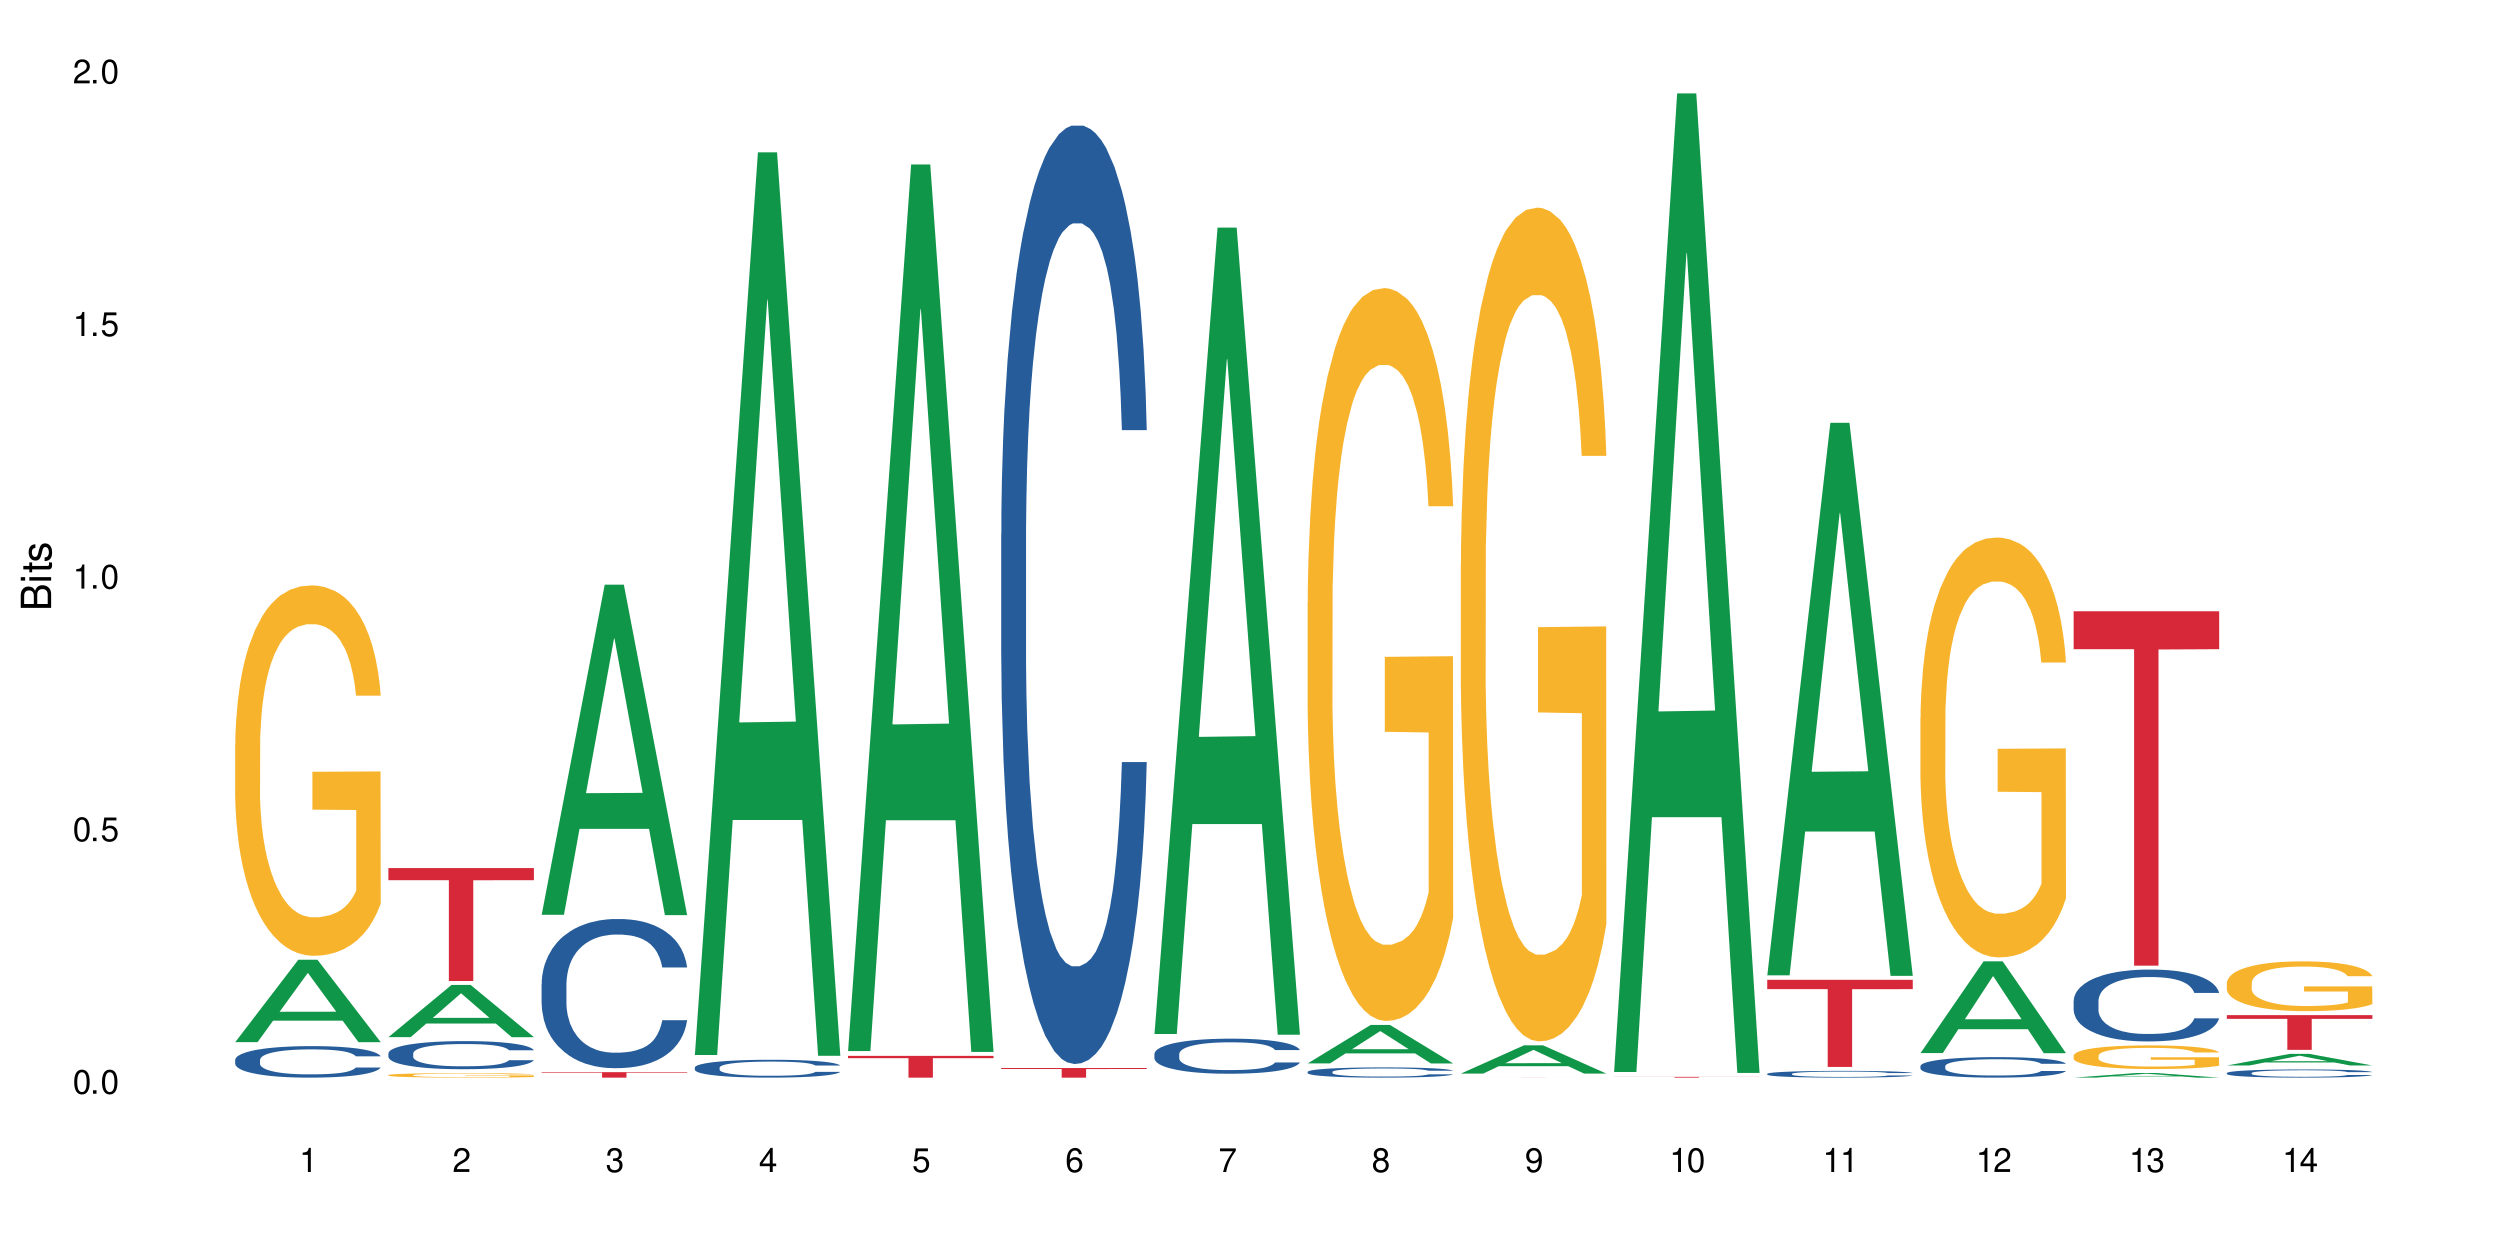 <?xml version="1.0" encoding="UTF-8"?>
<svg xmlns="http://www.w3.org/2000/svg" xmlns:xlink="http://www.w3.org/1999/xlink" width="720" height="360" viewBox="0 0 720 360">
<defs>
<g>
<g id="glyph-0-0">
</g>
<g id="glyph-0-1">
<path d="M 2.641 -6.938 C 2 -6.938 1.422 -6.656 1.078 -6.172 C 0.641 -5.562 0.406 -4.641 0.406 -3.359 C 0.406 -1.016 1.188 0.219 2.641 0.219 C 4.078 0.219 4.859 -1.016 4.859 -3.297 C 4.859 -4.641 4.656 -5.547 4.203 -6.172 C 3.844 -6.656 3.281 -6.938 2.641 -6.938 Z M 2.641 -6.188 C 3.547 -6.188 4 -5.25 4 -3.375 C 4 -1.406 3.562 -0.484 2.625 -0.484 C 1.734 -0.484 1.281 -1.438 1.281 -3.344 C 1.281 -5.25 1.734 -6.188 2.641 -6.188 Z M 2.641 -6.188 "/>
</g>
<g id="glyph-0-2">
<path d="M 1.828 -1 L 0.828 -1 L 0.828 0 L 1.828 0 Z M 1.828 -1 "/>
</g>
<g id="glyph-0-3">
<path d="M 4.562 -6.797 L 1.062 -6.797 L 0.547 -3.094 L 1.328 -3.094 C 1.719 -3.562 2.047 -3.734 2.578 -3.734 C 3.484 -3.734 4.062 -3.109 4.062 -2.094 C 4.062 -1.125 3.484 -0.531 2.578 -0.531 C 1.828 -0.531 1.375 -0.906 1.188 -1.672 L 0.328 -1.672 C 0.453 -1.109 0.547 -0.844 0.75 -0.594 C 1.125 -0.078 1.828 0.219 2.594 0.219 C 3.969 0.219 4.922 -0.781 4.922 -2.219 C 4.922 -3.562 4.031 -4.484 2.719 -4.484 C 2.25 -4.484 1.859 -4.359 1.469 -4.062 L 1.734 -5.969 L 4.562 -5.969 Z M 4.562 -6.797 "/>
</g>
<g id="glyph-0-4">
<path d="M 2.484 -4.938 L 2.484 0 L 3.328 0 L 3.328 -6.938 L 2.766 -6.938 C 2.469 -5.875 2.281 -5.734 0.984 -5.562 L 0.984 -4.938 Z M 2.484 -4.938 "/>
</g>
<g id="glyph-0-5">
<path d="M 4.859 -0.828 L 1.281 -0.828 C 1.359 -1.406 1.672 -1.781 2.5 -2.281 L 3.469 -2.828 C 4.406 -3.344 4.906 -4.062 4.906 -4.906 C 4.906 -5.484 4.672 -6.031 4.266 -6.406 C 3.859 -6.766 3.375 -6.938 2.719 -6.938 C 1.859 -6.938 1.219 -6.625 0.844 -6.031 C 0.609 -5.672 0.5 -5.234 0.484 -4.531 L 1.328 -4.531 C 1.359 -5.016 1.406 -5.281 1.531 -5.516 C 1.75 -5.938 2.188 -6.203 2.703 -6.203 C 3.469 -6.203 4.031 -5.641 4.031 -4.891 C 4.031 -4.344 3.719 -3.859 3.125 -3.516 L 2.234 -3 C 0.812 -2.172 0.406 -1.531 0.328 -0.016 L 4.859 -0.016 Z M 4.859 -0.828 "/>
</g>
<g id="glyph-0-6">
<path d="M 2.125 -3.188 L 2.578 -3.188 C 3.5 -3.188 3.984 -2.766 3.984 -1.922 C 3.984 -1.062 3.469 -0.531 2.594 -0.531 C 1.656 -0.531 1.203 -1 1.156 -2.016 L 0.312 -2.016 C 0.344 -1.453 0.438 -1.094 0.609 -0.781 C 0.953 -0.109 1.625 0.219 2.547 0.219 C 3.953 0.219 4.859 -0.625 4.859 -1.938 C 4.859 -2.828 4.516 -3.297 3.703 -3.594 C 4.344 -3.844 4.656 -4.328 4.656 -5.031 C 4.656 -6.219 3.875 -6.938 2.578 -6.938 C 1.203 -6.938 0.484 -6.172 0.453 -4.703 L 1.297 -4.703 C 1.312 -5.125 1.344 -5.359 1.453 -5.578 C 1.641 -5.969 2.062 -6.203 2.594 -6.203 C 3.344 -6.203 3.797 -5.75 3.797 -5 C 3.797 -4.516 3.609 -4.219 3.25 -4.047 C 3.016 -3.953 2.703 -3.922 2.125 -3.906 Z M 2.125 -3.188 "/>
</g>
<g id="glyph-0-7">
<path d="M 3.141 -1.672 L 3.141 0 L 3.984 0 L 3.984 -1.672 L 4.984 -1.672 L 4.984 -2.438 L 3.984 -2.438 L 3.984 -6.938 L 3.359 -6.938 L 0.266 -2.578 L 0.266 -1.672 Z M 3.141 -2.438 L 1 -2.438 L 3.141 -5.5 Z M 3.141 -2.438 "/>
</g>
<g id="glyph-0-8">
<path d="M 4.781 -5.125 C 4.609 -6.266 3.891 -6.938 2.844 -6.938 C 2.094 -6.938 1.422 -6.578 1.031 -5.953 C 0.594 -5.266 0.406 -4.422 0.406 -3.172 C 0.406 -2 0.578 -1.25 0.984 -0.641 C 1.359 -0.078 1.953 0.219 2.703 0.219 C 3.984 0.219 4.922 -0.75 4.922 -2.094 C 4.922 -3.375 4.062 -4.281 2.844 -4.281 C 2.172 -4.281 1.641 -4.031 1.281 -3.516 C 1.281 -5.234 1.828 -6.188 2.797 -6.188 C 3.391 -6.188 3.797 -5.797 3.938 -5.125 Z M 2.734 -3.531 C 3.547 -3.531 4.062 -2.953 4.062 -2.031 C 4.062 -1.156 3.484 -0.531 2.703 -0.531 C 1.922 -0.531 1.328 -1.188 1.328 -2.078 C 1.328 -2.938 1.906 -3.531 2.734 -3.531 Z M 2.734 -3.531 "/>
</g>
<g id="glyph-0-9">
<path d="M 4.984 -6.797 L 0.438 -6.797 L 0.438 -5.969 L 4.109 -5.969 C 2.5 -3.656 1.828 -2.234 1.328 0 L 2.219 0 C 2.594 -2.172 3.453 -4.047 4.984 -6.094 Z M 4.984 -6.797 "/>
</g>
<g id="glyph-0-10">
<path d="M 3.75 -3.656 C 4.469 -4.094 4.688 -4.438 4.688 -5.078 C 4.688 -6.172 3.844 -6.938 2.641 -6.938 C 1.438 -6.938 0.594 -6.172 0.594 -5.094 C 0.594 -4.438 0.812 -4.094 1.516 -3.656 C 0.734 -3.266 0.359 -2.703 0.359 -1.922 C 0.359 -0.656 1.281 0.219 2.641 0.219 C 3.984 0.219 4.922 -0.656 4.922 -1.922 C 4.922 -2.703 4.531 -3.266 3.75 -3.656 Z M 2.641 -6.188 C 3.359 -6.188 3.812 -5.75 3.812 -5.062 C 3.812 -4.406 3.344 -3.984 2.641 -3.984 C 1.922 -3.984 1.453 -4.406 1.453 -5.078 C 1.453 -5.75 1.922 -6.188 2.641 -6.188 Z M 2.641 -3.266 C 3.484 -3.266 4.062 -2.719 4.062 -1.906 C 4.062 -1.078 3.484 -0.531 2.625 -0.531 C 1.797 -0.531 1.219 -1.094 1.219 -1.906 C 1.219 -2.719 1.781 -3.266 2.641 -3.266 Z M 2.641 -3.266 "/>
</g>
<g id="glyph-0-11">
<path d="M 0.516 -1.578 C 0.672 -0.453 1.406 0.219 2.438 0.219 C 3.188 0.219 3.859 -0.141 4.266 -0.766 C 4.688 -1.453 4.891 -2.297 4.891 -3.547 C 4.891 -4.719 4.703 -5.453 4.312 -6.078 C 3.938 -6.641 3.344 -6.938 2.594 -6.938 C 1.297 -6.938 0.359 -5.969 0.359 -4.625 C 0.359 -3.344 1.234 -2.453 2.453 -2.453 C 3.094 -2.453 3.578 -2.672 4.016 -3.203 C 4 -1.484 3.469 -0.531 2.5 -0.531 C 1.906 -0.531 1.484 -0.906 1.359 -1.578 Z M 2.578 -6.203 C 3.375 -6.203 3.969 -5.531 3.969 -4.641 C 3.969 -3.797 3.391 -3.188 2.547 -3.188 C 1.734 -3.188 1.234 -3.766 1.234 -4.688 C 1.234 -5.562 1.797 -6.203 2.578 -6.203 Z M 2.578 -6.203 "/>
</g>
<g id="glyph-1-0">
</g>
<g id="glyph-1-1">
<path d="M 0 -0.953 L 0 -4.891 C 0 -5.719 -0.234 -6.344 -0.734 -6.797 C -1.188 -7.234 -1.812 -7.469 -2.5 -7.469 C -3.547 -7.469 -4.188 -7 -4.625 -5.875 C -4.984 -6.688 -5.625 -7.094 -6.531 -7.094 C -7.172 -7.094 -7.734 -6.859 -8.141 -6.391 C -8.562 -5.922 -8.75 -5.344 -8.75 -4.5 L -8.75 -0.953 Z M -4.984 -2.062 L -7.766 -2.062 L -7.766 -4.219 C -7.766 -4.844 -7.688 -5.203 -7.453 -5.5 C -7.219 -5.812 -6.859 -5.969 -6.375 -5.969 C -5.891 -5.969 -5.531 -5.812 -5.297 -5.5 C -5.062 -5.203 -4.984 -4.844 -4.984 -4.219 Z M -0.984 -2.062 L -4 -2.062 L -4 -4.781 C -4 -5.766 -3.438 -6.359 -2.484 -6.359 C -1.547 -6.359 -0.984 -5.766 -0.984 -4.781 Z M -0.984 -2.062 "/>
</g>
<g id="glyph-1-2">
<path d="M -6.281 -1.797 L -6.281 -0.797 L 0 -0.797 L 0 -1.797 Z M -8.75 -1.797 L -8.75 -0.797 L -7.484 -0.797 L -7.484 -1.797 Z M -8.75 -1.797 "/>
</g>
<g id="glyph-1-3">
<path d="M -6.281 -3.047 L -6.281 -2.016 L -8.016 -2.016 L -8.016 -1.016 L -6.281 -1.016 L -6.281 -0.172 L -5.469 -0.172 L -5.469 -1.016 L -0.719 -1.016 C -0.078 -1.016 0.281 -1.453 0.281 -2.234 C 0.281 -2.5 0.25 -2.719 0.188 -3.047 L -0.641 -3.047 C -0.609 -2.906 -0.594 -2.766 -0.594 -2.562 C -0.594 -2.141 -0.719 -2.016 -1.156 -2.016 L -5.469 -2.016 L -5.469 -3.047 Z M -6.281 -3.047 "/>
</g>
<g id="glyph-1-4">
<path d="M -4.531 -5.25 C -5.766 -5.25 -6.469 -4.422 -6.469 -2.969 C -6.469 -1.516 -5.719 -0.562 -4.547 -0.562 C -3.562 -0.562 -3.094 -1.062 -2.734 -2.562 L -2.516 -3.484 C -2.344 -4.188 -2.094 -4.469 -1.641 -4.469 C -1.047 -4.469 -0.641 -3.875 -0.641 -3 C -0.641 -2.453 -0.797 -2 -1.062 -1.75 C -1.25 -1.594 -1.422 -1.531 -1.875 -1.469 L -1.875 -0.406 C -0.422 -0.453 0.281 -1.266 0.281 -2.922 C 0.281 -4.5 -0.5 -5.516 -1.719 -5.516 C -2.656 -5.516 -3.172 -4.984 -3.469 -3.734 L -3.703 -2.766 C -3.891 -1.953 -4.156 -1.609 -4.594 -1.609 C -5.188 -1.609 -5.547 -2.125 -5.547 -2.938 C -5.547 -3.75 -5.203 -4.172 -4.531 -4.203 Z M -4.531 -5.25 "/>
</g>
</g>
</defs>
<rect x="-72" y="-36" width="864" height="432" fill="rgb(100%, 100%, 100%)" fill-opacity="1"/>
<path fill-rule="nonzero" fill="rgb(6.275%, 58.824%, 28.235%)" fill-opacity="1" d="M 67.73 300.129 L 67.777 300.105 L 85.914 276.406 L 91.422 276.406 L 109.648 300.148 L 103.242 300.148 L 98.676 293.953 L 78.656 293.953 L 74.18 300.129 L 67.73 300.129 L 80.582 291.391 L 96.84 291.367 L 88.734 280.285 L 88.645 280.266 L 88.555 280.332 L 80.539 291.367 L 80.582 291.391 Z M 67.73 300.129 "/>
<path fill-rule="nonzero" fill="rgb(14.51%, 36.078%, 60%)" fill-opacity="1" d="M 67.73 305.234 L 67.781 305.227 L 67.781 305.027 L 67.934 304.711 L 68.293 304.316 L 68.652 304.039 L 69.57 303.551 L 70.848 303.078 L 72.18 302.715 L 73.148 302.5 L 74.02 302.332 L 76.012 302.027 L 77.289 301.867 L 78.672 301.727 L 80.355 301.586 L 81.582 301.504 L 84.344 301.371 L 86.391 301.312 L 87.973 301.289 L 91.398 301.289 L 93.441 301.32 L 94.926 301.363 L 96.562 301.43 L 97.941 301.504 L 100.344 301.688 L 102.492 301.918 L 103.461 302.051 L 104.996 302.309 L 106.172 302.559 L 106.988 302.773 L 107.91 303.078 L 108.727 303.453 L 109.34 303.875 L 109.648 304.23 L 102.492 304.23 L 102.133 303.898 L 101.723 303.645 L 100.957 303.305 L 100.191 303.062 L 99.117 302.824 L 98.145 302.664 L 96.816 302.508 L 95.641 302.406 L 94.414 302.332 L 93.238 302.285 L 90.988 302.234 L 88.383 302.234 L 87.41 302.25 L 85.418 302.316 L 84.344 302.375 L 82.812 302.492 L 81.738 302.598 L 80.461 302.766 L 79.59 302.906 L 78.516 303.121 L 77.75 303.312 L 76.883 303.586 L 76.371 303.793 L 75.91 304.023 L 75.5 304.297 L 75.195 304.59 L 74.988 304.895 L 74.887 305.191 L 74.887 306.477 L 74.988 306.777 L 75.246 307.125 L 75.91 307.629 L 76.883 308.07 L 78.004 308.418 L 79.078 308.668 L 79.691 308.781 L 80.512 308.914 L 81.789 309.082 L 83.629 309.246 L 84.703 309.312 L 86.34 309.379 L 88.023 309.414 L 90.273 309.414 L 92.27 309.379 L 93.598 309.34 L 94.977 309.273 L 96.867 309.133 L 98.043 309 L 99.066 308.84 L 99.832 308.684 L 100.344 308.551 L 101.109 308.293 L 101.723 308.012 L 102.184 307.723 L 102.492 307.441 L 109.648 307.441 L 109.34 307.77 L 108.883 308.094 L 108.422 308.336 L 107.707 308.625 L 106.887 308.883 L 105.711 309.172 L 104.742 309.363 L 103.461 309.57 L 102.285 309.727 L 101.008 309.867 L 99.117 310.035 L 97.891 310.117 L 96.562 310.191 L 94.977 310.258 L 92.984 310.316 L 90.836 310.352 L 88.844 310.359 L 86.695 310.34 L 85.109 310.309 L 83.016 310.234 L 80.41 310.086 L 78.516 309.926 L 77.035 309.77 L 75.758 309.602 L 74.324 309.379 L 72.484 309.016 L 71.359 308.734 L 70.594 308.5 L 69.723 308.176 L 69.109 307.887 L 68.395 307.422 L 67.883 306.836 L 67.73 306.379 Z M 67.73 305.234 "/>
<path fill-rule="nonzero" fill="rgb(96.863%, 70.196%, 16.863%)" fill-opacity="1" d="M 67.73 214.281 L 67.781 214.184 L 67.781 212.234 L 67.988 207.852 L 68.496 201.809 L 69.164 196.84 L 69.879 192.945 L 70.34 190.898 L 71.105 187.977 L 71.77 185.832 L 73.457 181.449 L 75.602 177.355 L 76.777 175.602 L 78.109 173.945 L 80 172.098 L 80.867 171.414 L 83.527 169.855 L 86.543 168.879 L 89.863 168.59 L 91.398 168.688 L 93.496 169.074 L 96.355 170.148 L 97.992 171.121 L 99.27 172.098 L 100.602 173.363 L 102.234 175.312 L 103.77 177.648 L 104.996 179.988 L 106.223 182.91 L 107.246 186.027 L 108.113 189.438 L 108.883 193.531 L 109.34 196.938 L 109.648 200.348 L 102.543 200.348 L 102.133 196.938 L 101.672 194.309 L 100.906 191.094 L 100.141 188.754 L 99.375 186.906 L 97.941 184.371 L 96.715 182.812 L 95.18 181.449 L 93.699 180.57 L 92.012 179.988 L 90.988 179.793 L 88.281 179.793 L 85.828 180.473 L 84.395 181.254 L 83.375 182.031 L 81.941 183.496 L 81.074 184.664 L 80.562 185.441 L 79.027 188.465 L 78.004 191.191 L 77.445 193.043 L 76.727 195.965 L 76.215 198.594 L 75.652 202.492 L 75.348 205.414 L 74.938 212.039 L 74.887 229.578 L 75.039 233.277 L 75.348 237.273 L 75.758 240.781 L 76.371 244.484 L 76.984 247.309 L 78.059 251.109 L 78.977 253.641 L 79.691 255.297 L 81.074 257.926 L 81.637 258.805 L 82.965 260.559 L 84.344 261.922 L 86.031 263.09 L 87.309 263.676 L 89.355 264.164 L 91.961 264.164 L 95.027 263.578 L 96.969 262.797 L 98.301 262.02 L 99.168 261.336 L 100.242 260.266 L 101.008 259.293 L 101.723 258.219 L 102.594 256.562 L 102.594 233.277 L 89.969 233.18 L 89.969 222.27 L 109.598 222.172 L 109.648 260.266 L 108.574 262.895 L 107.246 265.43 L 105.969 267.379 L 104.637 269.035 L 102.746 270.887 L 101.215 272.055 L 98.863 273.418 L 96.715 274.293 L 94.465 274.879 L 92.473 275.172 L 90.121 275.27 L 88.023 275.074 L 85.777 274.488 L 83.988 273.711 L 82.352 272.734 L 80.715 271.469 L 78.672 269.422 L 77.34 267.766 L 75.961 265.723 L 74.582 263.285 L 73.355 260.656 L 72.535 258.609 L 71.719 256.27 L 70.848 253.348 L 70.031 250.035 L 69.418 247.016 L 68.855 243.605 L 68.445 240.391 L 68.039 236.008 L 67.832 232.5 L 67.73 229.48 Z M 67.73 214.281 "/>
<path fill-rule="nonzero" fill="rgb(6.275%, 58.824%, 28.235%)" fill-opacity="1" d="M 111.855 298.691 L 111.898 298.68 L 130.035 283.664 L 135.543 283.664 L 153.77 298.707 L 147.367 298.707 L 142.801 294.781 L 122.781 294.781 L 118.301 298.691 L 111.855 298.691 L 124.707 293.156 L 140.961 293.141 L 132.855 286.121 L 132.766 286.109 L 132.68 286.148 L 124.66 293.141 L 124.707 293.156 Z M 111.855 298.691 "/>
<path fill-rule="nonzero" fill="rgb(14.51%, 36.078%, 60%)" fill-opacity="1" d="M 111.855 303.363 L 111.906 303.355 L 111.906 303.18 L 112.059 302.898 L 112.418 302.543 L 112.773 302.301 L 113.695 301.863 L 114.973 301.441 L 116.301 301.117 L 117.273 300.926 L 118.141 300.777 L 120.137 300.504 L 121.414 300.363 L 122.793 300.238 L 124.48 300.113 L 125.707 300.039 L 128.469 299.918 L 130.512 299.867 L 132.098 299.844 L 135.523 299.844 L 137.566 299.875 L 139.047 299.91 L 140.684 299.973 L 142.066 300.039 L 144.469 300.199 L 146.613 300.406 L 147.586 300.527 L 149.117 300.754 L 150.293 300.977 L 151.113 301.168 L 152.031 301.441 L 152.852 301.773 L 153.465 302.152 L 153.77 302.469 L 146.613 302.469 L 146.258 302.172 L 145.848 301.945 L 145.082 301.641 L 144.312 301.426 L 143.242 301.211 L 142.27 301.074 L 140.941 300.934 L 139.766 300.844 L 138.539 300.777 L 137.363 300.73 L 135.113 300.688 L 132.504 300.688 L 131.535 300.703 L 129.539 300.762 L 128.469 300.812 L 126.934 300.918 L 125.859 301.012 L 124.582 301.16 L 123.715 301.285 L 122.641 301.48 L 121.875 301.648 L 121.004 301.895 L 120.492 302.078 L 120.031 302.285 L 119.625 302.527 L 119.316 302.785 L 119.113 303.059 L 119.012 303.328 L 119.012 304.473 L 119.113 304.738 L 119.367 305.047 L 120.031 305.5 L 121.004 305.891 L 122.129 306.203 L 123.203 306.422 L 123.816 306.527 L 124.633 306.645 L 125.91 306.793 L 127.75 306.941 L 128.824 307 L 130.461 307.059 L 132.148 307.09 L 134.398 307.09 L 136.391 307.059 L 137.719 307.023 L 139.102 306.961 L 140.992 306.836 L 142.168 306.719 L 143.188 306.578 L 143.957 306.438 L 144.469 306.32 L 145.234 306.09 L 145.848 305.84 L 146.309 305.582 L 146.613 305.328 L 153.77 305.328 L 153.465 305.625 L 153.004 305.914 L 152.543 306.129 L 151.828 306.387 L 151.012 306.613 L 149.836 306.875 L 148.863 307.043 L 147.586 307.23 L 146.41 307.367 L 145.133 307.496 L 143.242 307.641 L 142.012 307.715 L 140.684 307.781 L 139.102 307.844 L 137.105 307.895 L 134.961 307.922 L 132.965 307.93 L 130.82 307.914 L 129.234 307.887 L 127.137 307.82 L 124.531 307.688 L 122.641 307.547 L 121.156 307.406 L 119.879 307.258 L 118.449 307.059 L 116.609 306.734 L 115.484 306.48 L 114.715 306.273 L 113.848 305.988 L 113.234 305.727 L 112.52 305.312 L 112.008 304.789 L 111.855 304.383 Z M 111.855 303.363 "/>
<path fill-rule="nonzero" fill="rgb(96.863%, 70.196%, 16.863%)" fill-opacity="1" d="M 111.855 309.621 L 111.906 309.621 L 111.906 309.598 L 112.109 309.543 L 112.621 309.469 L 113.285 309.41 L 114 309.363 L 114.461 309.34 L 115.227 309.305 L 115.891 309.277 L 117.578 309.223 L 119.727 309.176 L 120.902 309.152 L 122.23 309.133 L 124.121 309.113 L 124.992 309.102 L 127.648 309.086 L 130.664 309.074 L 133.988 309.07 L 135.523 309.07 L 137.617 309.074 L 140.48 309.09 L 142.117 309.102 L 143.395 309.113 L 144.723 309.125 L 146.359 309.148 L 147.891 309.18 L 149.117 309.207 L 150.348 309.242 L 151.367 309.281 L 152.238 309.32 L 153.004 309.371 L 153.465 309.41 L 153.77 309.453 L 146.664 309.453 L 146.258 309.41 L 145.797 309.379 L 145.031 309.34 L 144.262 309.312 L 143.496 309.289 L 142.066 309.258 L 140.84 309.242 L 139.305 309.223 L 137.82 309.215 L 136.137 309.207 L 135.113 309.203 L 132.402 309.203 L 129.949 309.211 L 128.52 309.223 L 127.496 309.23 L 126.066 309.25 L 125.195 309.262 L 124.684 309.273 L 123.152 309.309 L 122.129 309.344 L 121.566 309.363 L 120.852 309.398 L 120.34 309.43 L 119.777 309.48 L 119.469 309.516 L 119.062 309.594 L 119.012 309.805 L 119.164 309.852 L 119.469 309.898 L 119.879 309.941 L 120.492 309.984 L 121.105 310.02 L 122.18 310.066 L 123.102 310.098 L 123.816 310.117 L 125.195 310.148 L 125.758 310.16 L 127.086 310.18 L 128.469 310.195 L 130.152 310.211 L 131.434 310.219 L 133.477 310.223 L 136.082 310.223 L 139.152 310.215 L 141.094 310.207 L 142.422 310.199 L 143.293 310.191 L 144.363 310.176 L 145.133 310.164 L 145.848 310.152 L 146.715 310.133 L 146.715 309.852 L 134.09 309.848 L 134.09 309.719 L 153.719 309.715 L 153.77 310.176 L 152.699 310.207 L 151.367 310.238 L 150.09 310.262 L 148.762 310.281 L 146.871 310.305 L 145.336 310.32 L 142.984 310.336 L 140.84 310.348 L 138.59 310.352 L 136.594 310.355 L 134.242 310.359 L 132.148 310.355 L 129.898 310.348 L 128.109 310.34 L 126.473 310.328 L 124.84 310.312 L 122.793 310.289 L 121.465 310.266 L 120.082 310.242 L 118.703 310.215 L 117.477 310.18 L 116.66 310.156 L 115.84 310.129 L 114.973 310.094 L 114.152 310.055 L 113.539 310.016 L 112.98 309.977 L 112.57 309.938 L 112.16 309.883 L 111.957 309.84 L 111.855 309.805 Z M 111.855 309.621 "/>
<path fill-rule="nonzero" fill="rgb(83.922%, 15.686%, 22.353%)" fill-opacity="1" d="M 111.855 250.008 L 153.77 250.008 L 153.77 253.488 L 136.301 253.516 L 136.301 282.523 L 129.273 282.523 L 129.273 253.547 L 129.172 253.488 L 111.855 253.488 Z M 111.855 250.008 "/>
<path fill-rule="nonzero" fill="rgb(6.275%, 58.824%, 28.235%)" fill-opacity="1" d="M 155.977 263.469 L 156.023 263.379 L 174.16 168.379 L 179.668 168.379 L 197.895 263.555 L 191.488 263.555 L 186.922 238.711 L 166.902 238.711 L 162.426 263.469 L 155.977 263.469 L 168.828 228.434 L 185.086 228.344 L 176.98 183.93 L 176.891 183.84 L 176.801 184.109 L 168.785 228.344 L 168.828 228.434 Z M 155.977 263.469 "/>
<path fill-rule="nonzero" fill="rgb(14.51%, 36.078%, 60%)" fill-opacity="1" d="M 155.977 283.383 L 156.027 283.344 L 156.027 282.402 L 156.18 280.91 L 156.539 279.023 L 156.898 277.73 L 157.816 275.414 L 159.094 273.176 L 160.426 271.449 L 161.395 270.426 L 162.266 269.641 L 164.258 268.188 L 165.535 267.441 L 166.918 266.777 L 168.602 266.109 L 169.828 265.715 L 172.59 265.086 L 174.637 264.812 L 176.219 264.695 L 179.645 264.695 L 181.688 264.852 L 183.172 265.047 L 184.809 265.363 L 186.188 265.715 L 188.59 266.578 L 190.738 267.68 L 191.707 268.309 L 193.242 269.523 L 194.418 270.703 L 195.234 271.723 L 196.156 273.176 L 196.973 274.941 L 197.586 276.945 L 197.895 278.633 L 190.738 278.633 L 190.379 277.062 L 189.969 275.844 L 189.203 274.234 L 188.438 273.098 L 187.363 271.957 L 186.391 271.211 L 185.062 270.465 L 183.887 269.996 L 182.66 269.641 L 181.484 269.406 L 179.234 269.172 L 176.629 269.172 L 175.656 269.25 L 173.664 269.562 L 172.59 269.836 L 171.059 270.387 L 169.984 270.898 L 168.707 271.684 L 167.836 272.352 L 166.762 273.371 L 165.996 274.273 L 165.129 275.57 L 164.617 276.551 L 164.156 277.652 L 163.746 278.945 L 163.441 280.32 L 163.234 281.773 L 163.133 283.188 L 163.133 289.27 L 163.234 290.684 L 163.492 292.332 L 164.156 294.727 L 165.129 296.809 L 166.25 298.457 L 167.324 299.637 L 167.938 300.184 L 168.758 300.812 L 170.035 301.598 L 171.875 302.383 L 172.949 302.699 L 174.582 303.012 L 176.27 303.168 L 178.52 303.168 L 180.512 303.012 L 181.844 302.816 L 183.223 302.5 L 185.113 301.836 L 186.289 301.207 L 187.312 300.461 L 188.078 299.715 L 188.59 299.086 L 189.355 297.871 L 189.969 296.535 L 190.43 295.16 L 190.738 293.824 L 197.895 293.824 L 197.586 295.395 L 197.129 296.926 L 196.668 298.066 L 195.953 299.441 L 195.133 300.656 L 193.957 302.031 L 192.988 302.934 L 191.707 303.914 L 190.531 304.66 L 189.254 305.328 L 187.363 306.113 L 186.137 306.508 L 184.809 306.859 L 183.223 307.172 L 181.23 307.449 L 179.082 307.605 L 177.09 307.645 L 174.941 307.566 L 173.355 307.41 L 171.262 307.055 L 168.652 306.348 L 166.762 305.602 L 165.281 304.855 L 164.004 304.07 L 162.57 303.012 L 160.73 301.285 L 159.605 299.949 L 158.84 298.852 L 157.969 297.32 L 157.355 295.945 L 156.641 293.746 L 156.129 290.961 L 155.977 288.801 Z M 155.977 283.383 "/>
<path fill-rule="nonzero" fill="rgb(83.922%, 15.686%, 22.353%)" fill-opacity="1" d="M 155.977 308.781 L 197.895 308.781 L 197.895 308.953 L 180.426 308.953 L 180.426 310.359 L 173.395 310.359 L 173.395 308.953 L 155.977 308.953 Z M 155.977 308.781 "/>
<path fill-rule="nonzero" fill="rgb(6.275%, 58.824%, 28.235%)" fill-opacity="1" d="M 200.102 303.832 L 200.145 303.586 L 218.281 43.879 L 223.789 43.879 L 242.016 304.074 L 235.613 304.074 L 231.047 236.156 L 211.027 236.156 L 206.547 303.832 L 200.102 303.832 L 212.953 208.059 L 229.207 207.816 L 221.102 86.391 L 221.012 86.148 L 220.926 86.879 L 212.906 207.816 L 212.953 208.059 Z M 200.102 303.832 "/>
<path fill-rule="nonzero" fill="rgb(14.51%, 36.078%, 60%)" fill-opacity="1" d="M 200.102 307.453 L 200.152 307.449 L 200.152 307.336 L 200.305 307.156 L 200.664 306.93 L 201.02 306.773 L 201.941 306.496 L 203.219 306.23 L 204.547 306.023 L 205.52 305.902 L 206.387 305.809 L 208.383 305.633 L 209.66 305.543 L 211.039 305.465 L 212.727 305.383 L 213.953 305.336 L 216.715 305.262 L 218.758 305.227 L 220.344 305.215 L 223.77 305.215 L 225.812 305.234 L 227.293 305.258 L 228.93 305.293 L 230.312 305.336 L 232.715 305.441 L 234.859 305.57 L 235.832 305.648 L 237.363 305.793 L 238.539 305.934 L 239.359 306.055 L 240.277 306.23 L 241.098 306.441 L 241.711 306.68 L 242.016 306.883 L 234.859 306.883 L 234.504 306.695 L 234.094 306.551 L 233.328 306.355 L 232.559 306.219 L 231.488 306.086 L 230.516 305.996 L 229.188 305.906 L 228.012 305.848 L 226.785 305.809 L 225.609 305.777 L 223.359 305.75 L 220.75 305.75 L 219.781 305.758 L 217.785 305.797 L 216.715 305.832 L 215.18 305.895 L 214.105 305.957 L 212.828 306.051 L 211.961 306.133 L 210.887 306.254 L 210.117 306.363 L 209.25 306.516 L 208.738 306.633 L 208.277 306.766 L 207.871 306.922 L 207.562 307.086 L 207.359 307.258 L 207.258 307.43 L 207.258 308.156 L 207.359 308.328 L 207.613 308.523 L 208.277 308.812 L 209.25 309.059 L 210.375 309.258 L 211.449 309.398 L 212.062 309.465 L 212.879 309.539 L 214.156 309.633 L 215.996 309.727 L 217.07 309.766 L 218.707 309.805 L 220.395 309.82 L 222.645 309.82 L 224.637 309.805 L 225.965 309.781 L 227.348 309.742 L 229.238 309.66 L 230.414 309.586 L 231.434 309.496 L 232.203 309.406 L 232.715 309.332 L 233.48 309.188 L 234.094 309.027 L 234.555 308.863 L 234.859 308.703 L 242.016 308.703 L 241.711 308.891 L 241.25 309.074 L 240.789 309.211 L 240.074 309.375 L 239.258 309.52 L 238.082 309.688 L 237.109 309.793 L 235.832 309.91 L 234.656 310 L 233.379 310.082 L 231.488 310.176 L 230.258 310.223 L 228.93 310.266 L 227.348 310.301 L 225.352 310.336 L 223.207 310.352 L 221.211 310.359 L 219.066 310.348 L 217.48 310.328 L 215.383 310.289 L 212.777 310.203 L 210.887 310.113 L 209.402 310.023 L 208.125 309.93 L 206.695 309.805 L 204.855 309.598 L 203.73 309.438 L 202.961 309.305 L 202.094 309.121 L 201.48 308.957 L 200.766 308.695 L 200.254 308.359 L 200.102 308.102 Z M 200.102 307.453 "/>
<path fill-rule="nonzero" fill="rgb(6.275%, 58.824%, 28.235%)" fill-opacity="1" d="M 244.223 302.711 L 244.27 302.473 L 262.406 47.359 L 267.914 47.359 L 286.141 302.953 L 279.734 302.953 L 275.168 236.234 L 255.148 236.234 L 250.672 302.711 L 244.223 302.711 L 257.074 208.637 L 273.332 208.395 L 265.227 89.121 L 265.137 88.879 L 265.047 89.602 L 257.031 208.395 L 257.074 208.637 Z M 244.223 302.711 "/>
<path fill-rule="nonzero" fill="rgb(83.922%, 15.686%, 22.353%)" fill-opacity="1" d="M 244.223 304.09 L 286.141 304.09 L 286.141 304.762 L 268.672 304.766 L 268.672 310.359 L 261.641 310.359 L 261.641 304.773 L 261.539 304.762 L 244.223 304.762 Z M 244.223 304.09 "/>
<path fill-rule="nonzero" fill="rgb(14.51%, 36.078%, 60%)" fill-opacity="1" d="M 288.348 153.773 L 288.398 153.527 L 288.398 147.598 L 288.551 138.211 L 288.906 126.352 L 289.266 118.199 L 290.188 103.625 L 291.465 89.543 L 292.793 78.672 L 293.766 72.25 L 294.633 67.309 L 296.629 58.168 L 297.906 53.473 L 299.285 49.273 L 300.973 45.074 L 302.199 42.605 L 304.961 38.652 L 307.004 36.922 L 308.59 36.184 L 312.012 36.184 L 314.059 37.168 L 315.539 38.406 L 317.176 40.383 L 318.559 42.605 L 320.961 48.039 L 323.105 54.957 L 324.078 58.91 L 325.609 66.566 L 326.785 73.98 L 327.605 80.402 L 328.523 89.543 L 329.344 100.66 L 329.957 113.258 L 330.262 123.883 L 323.105 123.883 L 322.75 114 L 322.34 106.34 L 321.574 96.211 L 320.805 89.047 L 319.73 81.883 L 318.762 77.191 L 317.434 72.496 L 316.258 69.531 L 315.031 67.309 L 313.855 65.828 L 311.605 64.344 L 308.996 64.344 L 308.027 64.84 L 306.031 66.816 L 304.961 68.543 L 303.426 72.004 L 302.352 75.215 L 301.074 80.156 L 300.207 84.355 L 299.133 90.777 L 298.363 96.461 L 297.496 104.613 L 296.984 110.789 L 296.523 117.703 L 296.117 125.855 L 295.809 134.504 L 295.605 143.645 L 295.504 152.539 L 295.504 190.828 L 295.605 199.723 L 295.859 210.098 L 296.523 225.168 L 297.496 238.262 L 298.621 248.637 L 299.695 256.047 L 300.309 259.508 L 301.125 263.457 L 302.402 268.398 L 304.242 273.34 L 305.316 275.316 L 306.953 277.293 L 308.641 278.281 L 310.891 278.281 L 312.883 277.293 L 314.211 276.059 L 315.594 274.082 L 317.484 269.883 L 318.66 265.93 L 319.68 261.234 L 320.449 256.543 L 320.961 252.59 L 321.727 244.93 L 322.34 236.531 L 322.801 227.883 L 323.105 219.484 L 330.262 219.484 L 329.957 229.367 L 329.496 239 L 329.035 246.164 L 328.32 254.812 L 327.504 262.469 L 326.328 271.117 L 325.355 276.797 L 324.078 282.977 L 322.902 287.668 L 321.625 291.867 L 319.73 296.809 L 318.504 299.281 L 317.176 301.504 L 315.594 303.48 L 313.598 305.207 L 311.453 306.195 L 309.457 306.445 L 307.312 305.949 L 305.727 304.961 L 303.629 302.738 L 301.023 298.293 L 299.133 293.598 L 297.648 288.902 L 296.371 283.961 L 294.941 277.293 L 293.102 266.422 L 291.977 258.023 L 291.207 251.105 L 290.34 241.473 L 289.727 232.824 L 289.012 218.992 L 288.5 201.453 L 288.348 187.863 Z M 288.348 153.773 "/>
<path fill-rule="nonzero" fill="rgb(83.922%, 15.686%, 22.353%)" fill-opacity="1" d="M 288.348 307.582 L 330.262 307.582 L 330.262 307.879 L 312.793 307.883 L 312.793 310.359 L 305.766 310.359 L 305.766 307.883 L 305.664 307.879 L 288.348 307.879 Z M 288.348 307.582 "/>
<path fill-rule="nonzero" fill="rgb(6.275%, 58.824%, 28.235%)" fill-opacity="1" d="M 332.469 297.785 L 332.512 297.566 L 350.652 65.547 L 356.16 65.547 L 374.387 298.004 L 367.98 298.004 L 363.414 237.324 L 343.395 237.324 L 338.918 297.785 L 332.469 297.785 L 345.32 212.223 L 361.578 212.004 L 353.473 103.523 L 353.383 103.305 L 353.293 103.961 L 345.277 212.004 L 345.32 212.223 Z M 332.469 297.785 "/>
<path fill-rule="nonzero" fill="rgb(14.51%, 36.078%, 60%)" fill-opacity="1" d="M 332.469 303.535 L 332.52 303.523 L 332.52 303.305 L 332.672 302.953 L 333.031 302.508 L 333.391 302.207 L 334.309 301.66 L 335.586 301.137 L 336.918 300.73 L 337.887 300.488 L 338.758 300.305 L 340.75 299.965 L 342.027 299.789 L 343.406 299.633 L 345.094 299.477 L 346.32 299.383 L 349.082 299.234 L 351.129 299.172 L 352.711 299.145 L 356.137 299.145 L 358.18 299.18 L 359.664 299.227 L 361.301 299.301 L 362.68 299.383 L 365.082 299.586 L 367.23 299.844 L 368.199 299.992 L 369.734 300.277 L 370.91 300.555 L 371.727 300.793 L 372.648 301.137 L 373.465 301.551 L 374.078 302.02 L 374.387 302.418 L 367.23 302.418 L 366.871 302.047 L 366.461 301.762 L 365.695 301.383 L 364.93 301.117 L 363.855 300.848 L 362.883 300.676 L 361.555 300.5 L 360.379 300.387 L 359.152 300.305 L 357.977 300.25 L 355.727 300.195 L 353.121 300.195 L 352.148 300.211 L 350.156 300.285 L 349.082 300.352 L 347.547 300.48 L 346.477 300.602 L 345.199 300.785 L 344.328 300.941 L 343.254 301.18 L 342.488 301.395 L 341.617 301.699 L 341.109 301.93 L 340.648 302.188 L 340.238 302.492 L 339.934 302.812 L 339.727 303.156 L 339.625 303.488 L 339.625 304.918 L 339.727 305.25 L 339.984 305.637 L 340.648 306.199 L 341.617 306.688 L 342.742 307.078 L 343.816 307.352 L 344.43 307.48 L 345.25 307.629 L 346.527 307.812 L 348.367 308 L 349.441 308.074 L 351.074 308.145 L 352.762 308.184 L 355.012 308.184 L 357.004 308.145 L 358.336 308.102 L 359.715 308.027 L 361.605 307.871 L 362.781 307.723 L 363.805 307.547 L 364.57 307.371 L 365.082 307.223 L 365.848 306.938 L 366.461 306.625 L 366.922 306.301 L 367.23 305.988 L 374.387 305.988 L 374.078 306.355 L 373.617 306.715 L 373.16 306.984 L 372.441 307.309 L 371.625 307.594 L 370.449 307.914 L 369.477 308.129 L 368.199 308.359 L 367.023 308.535 L 365.746 308.691 L 363.855 308.875 L 362.629 308.969 L 361.301 309.051 L 359.715 309.125 L 357.723 309.188 L 355.574 309.227 L 353.582 309.234 L 351.434 309.215 L 349.848 309.18 L 347.754 309.098 L 345.145 308.93 L 343.254 308.754 L 341.773 308.578 L 340.496 308.395 L 339.062 308.145 L 337.223 307.742 L 336.098 307.426 L 335.332 307.168 L 334.461 306.809 L 333.848 306.484 L 333.133 305.969 L 332.621 305.312 L 332.469 304.809 Z M 332.469 303.535 "/>
<path fill-rule="nonzero" fill="rgb(6.275%, 58.824%, 28.235%)" fill-opacity="1" d="M 376.594 306.266 L 376.637 306.258 L 394.773 295.172 L 400.281 295.172 L 418.508 306.277 L 412.105 306.277 L 407.535 303.379 L 387.52 303.379 L 383.039 306.266 L 376.594 306.266 L 389.445 302.18 L 405.699 302.168 L 397.594 296.988 L 397.504 296.977 L 397.414 297.008 L 389.398 302.168 L 389.445 302.18 Z M 376.594 306.266 "/>
<path fill-rule="nonzero" fill="rgb(14.51%, 36.078%, 60%)" fill-opacity="1" d="M 376.594 308.695 L 376.645 308.691 L 376.645 308.629 L 376.797 308.527 L 377.152 308.398 L 377.512 308.309 L 378.434 308.148 L 379.711 307.996 L 381.039 307.879 L 382.012 307.809 L 382.879 307.754 L 384.871 307.656 L 386.152 307.605 L 387.531 307.559 L 389.219 307.512 L 390.445 307.484 L 393.207 307.441 L 395.25 307.422 L 396.836 307.414 L 400.258 307.414 L 402.305 307.426 L 403.785 307.441 L 405.422 307.461 L 406.801 307.484 L 409.207 307.543 L 411.352 307.621 L 412.324 307.664 L 413.855 307.746 L 415.031 307.828 L 415.852 307.898 L 416.77 307.996 L 417.59 308.117 L 418.203 308.254 L 418.508 308.371 L 411.352 308.371 L 410.996 308.262 L 410.586 308.18 L 409.82 308.07 L 409.051 307.992 L 407.977 307.914 L 407.008 307.863 L 405.68 307.812 L 404.504 307.777 L 403.277 307.754 L 402.102 307.738 L 399.852 307.723 L 397.242 307.723 L 396.273 307.727 L 394.277 307.75 L 393.207 307.77 L 391.672 307.805 L 390.598 307.84 L 389.32 307.895 L 388.453 307.941 L 387.379 308.012 L 386.609 308.07 L 385.742 308.16 L 385.23 308.227 L 384.77 308.305 L 384.363 308.391 L 384.055 308.484 L 383.852 308.586 L 383.75 308.684 L 383.75 309.098 L 383.852 309.195 L 384.105 309.309 L 384.77 309.473 L 385.742 309.617 L 386.867 309.73 L 387.941 309.809 L 388.555 309.848 L 389.371 309.891 L 390.648 309.945 L 392.488 309.996 L 393.562 310.02 L 395.199 310.039 L 396.887 310.051 L 399.137 310.051 L 401.129 310.039 L 402.457 310.027 L 403.836 310.004 L 405.73 309.961 L 406.906 309.918 L 407.926 309.867 L 408.695 309.816 L 409.207 309.773 L 409.973 309.688 L 410.586 309.598 L 411.047 309.504 L 411.352 309.41 L 418.508 309.41 L 418.203 309.52 L 417.742 309.625 L 417.281 309.703 L 416.566 309.797 L 415.75 309.879 L 414.574 309.973 L 413.602 310.035 L 412.324 310.102 L 411.148 310.152 L 409.871 310.199 L 407.977 310.254 L 406.75 310.281 L 405.422 310.305 L 403.836 310.324 L 401.844 310.344 L 399.695 310.355 L 397.703 310.359 L 395.559 310.352 L 393.973 310.34 L 391.875 310.316 L 389.27 310.27 L 387.379 310.219 L 385.895 310.168 L 384.617 310.113 L 383.188 310.039 L 381.348 309.922 L 380.223 309.832 L 379.453 309.754 L 378.586 309.652 L 377.973 309.555 L 377.258 309.406 L 376.746 309.215 L 376.594 309.066 Z M 376.594 308.695 "/>
<path fill-rule="nonzero" fill="rgb(96.863%, 70.196%, 16.863%)" fill-opacity="1" d="M 376.594 173.367 L 376.645 173.176 L 376.645 169.32 L 376.848 160.648 L 377.359 148.695 L 378.023 138.863 L 378.738 131.156 L 379.199 127.105 L 379.965 121.324 L 380.629 117.082 L 382.316 108.41 L 384.465 100.312 L 385.641 96.844 L 386.969 93.566 L 388.859 89.906 L 389.73 88.555 L 392.387 85.473 L 395.402 83.543 L 398.727 82.965 L 400.258 83.16 L 402.355 83.93 L 405.219 86.051 L 406.855 87.977 L 408.133 89.906 L 409.461 92.41 L 411.098 96.266 L 412.629 100.891 L 413.855 105.52 L 415.082 111.301 L 416.105 117.469 L 416.977 124.215 L 417.742 132.312 L 418.203 139.059 L 418.508 145.805 L 411.402 145.805 L 410.996 139.059 L 410.535 133.852 L 409.766 127.492 L 409 122.867 L 408.234 119.203 L 406.801 114.191 L 405.574 111.109 L 404.043 108.41 L 402.559 106.676 L 400.871 105.52 L 399.852 105.133 L 397.141 105.133 L 394.688 106.48 L 393.258 108.023 L 392.234 109.566 L 390.801 112.457 L 389.934 114.77 L 389.422 116.312 L 387.891 122.289 L 386.867 127.684 L 386.305 131.348 L 385.59 137.129 L 385.078 142.336 L 384.516 150.043 L 384.207 155.828 L 383.801 168.934 L 383.75 203.633 L 383.902 210.957 L 384.207 218.859 L 384.617 225.797 L 385.23 233.125 L 385.844 238.715 L 386.918 246.23 L 387.836 251.242 L 388.555 254.52 L 389.934 259.723 L 390.496 261.457 L 391.824 264.93 L 393.207 267.625 L 394.891 269.941 L 396.172 271.098 L 398.215 272.059 L 400.82 272.059 L 403.891 270.902 L 405.832 269.363 L 407.16 267.82 L 408.031 266.469 L 409.102 264.352 L 409.871 262.422 L 410.586 260.301 L 411.453 257.023 L 411.453 210.957 L 398.828 210.762 L 398.828 189.176 L 418.457 188.98 L 418.508 264.352 L 417.434 269.555 L 416.105 274.566 L 414.828 278.422 L 413.5 281.699 L 411.609 285.359 L 410.074 287.672 L 407.723 290.371 L 405.574 292.105 L 403.328 293.262 L 401.332 293.84 L 398.98 294.035 L 396.887 293.648 L 394.637 292.492 L 392.848 290.949 L 391.211 289.023 L 389.574 286.516 L 387.531 282.469 L 386.203 279.191 L 384.82 275.145 L 383.441 270.324 L 382.215 265.121 L 381.398 261.074 L 380.578 256.445 L 379.711 250.664 L 378.891 244.109 L 378.277 238.137 L 377.715 231.387 L 377.309 225.027 L 376.898 216.352 L 376.695 209.414 L 376.594 203.438 Z M 376.594 173.367 "/>
<path fill-rule="nonzero" fill="rgb(6.275%, 58.824%, 28.235%)" fill-opacity="1" d="M 420.715 309.191 L 420.758 309.184 L 438.898 301.059 L 444.406 301.059 L 462.633 309.199 L 456.227 309.199 L 451.66 307.074 L 431.641 307.074 L 427.164 309.191 L 420.715 309.191 L 433.566 306.195 L 449.824 306.188 L 441.719 302.387 L 441.629 302.379 L 441.539 302.402 L 433.523 306.188 L 433.566 306.195 Z M 420.715 309.191 "/>
<path fill-rule="nonzero" fill="rgb(96.863%, 70.196%, 16.863%)" fill-opacity="1" d="M 420.715 162.641 L 420.766 162.422 L 420.766 158.035 L 420.969 148.168 L 421.48 134.57 L 422.145 123.387 L 422.863 114.613 L 423.32 110.008 L 424.09 103.43 L 424.754 98.605 L 426.441 88.738 L 428.586 79.527 L 429.762 75.578 L 431.094 71.852 L 432.984 67.684 L 433.852 66.148 L 436.512 62.641 L 439.527 60.449 L 442.848 59.789 L 444.383 60.008 L 446.477 60.887 L 449.34 63.301 L 450.977 65.492 L 452.254 67.684 L 453.582 70.535 L 455.219 74.922 L 456.754 80.184 L 457.98 85.449 L 459.207 92.027 L 460.23 99.043 L 461.098 106.719 L 461.863 115.93 L 462.324 123.605 L 462.633 131.281 L 455.527 131.281 L 455.117 123.605 L 454.656 117.684 L 453.891 110.449 L 453.125 105.184 L 452.355 101.02 L 450.926 95.316 L 449.699 91.809 L 448.164 88.738 L 446.684 86.766 L 444.996 85.449 L 443.973 85.008 L 441.266 85.008 L 438.812 86.543 L 437.379 88.297 L 436.355 90.055 L 434.926 93.344 L 434.059 95.973 L 433.547 97.727 L 432.012 104.527 L 430.988 110.668 L 430.426 114.832 L 429.711 121.414 L 429.199 127.332 L 428.637 136.105 L 428.332 142.684 L 427.922 157.598 L 427.871 197.07 L 428.023 205.402 L 428.332 214.395 L 428.742 222.289 L 429.355 230.621 L 429.969 236.98 L 431.039 245.535 L 431.961 251.234 L 432.676 254.965 L 434.059 260.883 L 434.617 262.859 L 435.949 266.805 L 437.328 269.875 L 439.016 272.508 L 440.293 273.824 L 442.336 274.918 L 444.945 274.918 L 448.012 273.602 L 449.953 271.848 L 451.285 270.094 L 452.152 268.559 L 453.227 266.148 L 453.992 263.953 L 454.707 261.543 L 455.578 257.812 L 455.578 205.402 L 442.953 205.184 L 442.953 180.621 L 462.582 180.402 L 462.633 266.148 L 461.559 272.066 L 460.23 277.77 L 458.953 282.156 L 457.621 285.883 L 455.73 290.051 L 454.195 292.684 L 451.848 295.75 L 449.699 297.727 L 447.449 299.043 L 445.457 299.699 L 443.105 299.918 L 441.008 299.48 L 438.758 298.164 L 436.969 296.41 L 435.336 294.219 L 433.699 291.367 L 431.652 286.762 L 430.324 283.031 L 428.945 278.426 L 427.566 272.945 L 426.336 267.023 L 425.52 262.418 L 424.703 257.156 L 423.832 250.578 L 423.016 243.121 L 422.402 236.324 L 421.84 228.648 L 421.43 221.41 L 421.023 211.543 L 420.816 203.648 L 420.715 196.852 Z M 420.715 162.641 "/>
<path fill-rule="nonzero" fill="rgb(83.922%, 15.686%, 22.353%)" fill-opacity="1" d="M 420.715 310.336 L 462.633 310.336 L 462.633 310.34 L 445.16 310.34 L 445.16 310.359 L 438.133 310.359 L 438.133 310.34 L 420.715 310.34 Z M 420.715 310.336 "/>
<path fill-rule="nonzero" fill="rgb(6.275%, 58.824%, 28.235%)" fill-opacity="1" d="M 464.836 308.73 L 464.883 308.465 L 483.02 26.895 L 488.527 26.895 L 506.754 308.996 L 500.352 308.996 L 495.781 235.359 L 475.766 235.359 L 471.285 308.73 L 464.836 308.73 L 477.691 204.895 L 493.945 204.633 L 485.84 72.984 L 485.75 72.719 L 485.66 73.512 L 477.645 204.633 L 477.691 204.895 Z M 464.836 308.73 "/>
<path fill-rule="nonzero" fill="rgb(83.922%, 15.686%, 22.353%)" fill-opacity="1" d="M 464.836 310.133 L 506.754 310.133 L 506.754 310.16 L 489.285 310.16 L 489.285 310.359 L 482.258 310.359 L 482.258 310.16 L 464.836 310.16 Z M 464.836 310.133 "/>
<path fill-rule="nonzero" fill="rgb(6.275%, 58.824%, 28.235%)" fill-opacity="1" d="M 508.961 280.902 L 509.004 280.75 L 527.145 121.77 L 532.652 121.77 L 550.879 281.051 L 544.473 281.051 L 539.906 239.473 L 519.887 239.473 L 515.41 280.902 L 508.961 280.902 L 521.812 222.273 L 538.07 222.125 L 529.965 147.793 L 529.875 147.645 L 529.785 148.094 L 521.77 222.125 L 521.812 222.273 Z M 508.961 280.902 "/>
<path fill-rule="nonzero" fill="rgb(14.51%, 36.078%, 60%)" fill-opacity="1" d="M 508.961 309.258 L 509.012 309.258 L 509.012 309.215 L 509.164 309.145 L 509.523 309.062 L 509.883 309.004 L 510.801 308.898 L 512.078 308.797 L 513.406 308.719 L 514.379 308.672 L 515.25 308.637 L 517.242 308.57 L 518.52 308.535 L 519.898 308.504 L 521.586 308.477 L 522.812 308.457 L 525.574 308.43 L 527.617 308.418 L 529.203 308.41 L 532.629 308.41 L 534.672 308.418 L 536.156 308.426 L 537.793 308.441 L 539.172 308.457 L 541.574 308.496 L 543.723 308.547 L 544.691 308.574 L 546.227 308.629 L 547.402 308.684 L 548.219 308.73 L 549.141 308.797 L 549.957 308.875 L 550.57 308.965 L 550.879 309.043 L 543.723 309.043 L 543.363 308.973 L 542.953 308.918 L 542.188 308.844 L 541.422 308.793 L 540.348 308.742 L 539.375 308.707 L 538.047 308.672 L 536.871 308.652 L 535.645 308.637 L 534.469 308.625 L 532.219 308.613 L 529.613 308.613 L 528.641 308.617 L 526.648 308.633 L 525.574 308.645 L 524.039 308.668 L 522.969 308.691 L 521.688 308.727 L 520.82 308.758 L 519.746 308.805 L 518.98 308.844 L 518.109 308.902 L 517.602 308.949 L 517.141 309 L 516.73 309.059 L 516.426 309.121 L 516.219 309.184 L 516.117 309.25 L 516.117 309.523 L 516.219 309.59 L 516.477 309.664 L 517.141 309.773 L 518.109 309.867 L 519.234 309.941 L 520.309 309.996 L 520.922 310.02 L 521.742 310.047 L 523.02 310.082 L 524.859 310.121 L 525.934 310.133 L 527.566 310.148 L 529.254 310.156 L 531.504 310.156 L 533.496 310.148 L 534.828 310.141 L 536.207 310.125 L 538.098 310.094 L 539.273 310.066 L 540.297 310.031 L 541.062 310 L 541.574 309.969 L 542.34 309.914 L 542.953 309.855 L 543.414 309.793 L 543.723 309.73 L 550.879 309.73 L 550.57 309.805 L 550.109 309.871 L 549.652 309.922 L 548.934 309.984 L 548.117 310.043 L 546.941 310.102 L 545.969 310.145 L 544.691 310.188 L 543.516 310.223 L 542.238 310.254 L 540.348 310.289 L 539.121 310.305 L 537.793 310.324 L 536.207 310.336 L 534.215 310.348 L 532.066 310.355 L 530.074 310.359 L 527.926 310.355 L 526.34 310.348 L 524.246 310.332 L 521.637 310.301 L 519.746 310.266 L 518.266 310.23 L 516.988 310.195 L 515.555 310.148 L 513.715 310.07 L 512.59 310.008 L 511.824 309.961 L 510.953 309.891 L 510.34 309.828 L 509.625 309.727 L 509.113 309.602 L 508.961 309.504 Z M 508.961 309.258 "/>
<path fill-rule="nonzero" fill="rgb(83.922%, 15.686%, 22.353%)" fill-opacity="1" d="M 508.961 282.188 L 550.879 282.188 L 550.879 284.875 L 533.406 284.898 L 533.406 307.273 L 526.379 307.273 L 526.379 284.922 L 526.277 284.875 L 508.961 284.875 Z M 508.961 282.188 "/>
<path fill-rule="nonzero" fill="rgb(6.275%, 58.824%, 28.235%)" fill-opacity="1" d="M 553.082 303.289 L 553.129 303.266 L 571.266 276.871 L 576.773 276.871 L 595 303.316 L 588.598 303.316 L 584.027 296.414 L 564.012 296.414 L 559.531 303.289 L 553.082 303.289 L 565.938 293.559 L 582.191 293.531 L 574.086 281.191 L 573.996 281.168 L 573.906 281.242 L 565.891 293.531 L 565.938 293.559 Z M 553.082 303.289 "/>
<path fill-rule="nonzero" fill="rgb(14.51%, 36.078%, 60%)" fill-opacity="1" d="M 553.082 307.023 L 553.137 307.016 L 553.137 306.887 L 553.289 306.684 L 553.645 306.422 L 554.004 306.246 L 554.926 305.926 L 556.203 305.621 L 557.531 305.383 L 558.504 305.242 L 559.371 305.133 L 561.363 304.934 L 562.645 304.832 L 564.023 304.738 L 565.711 304.648 L 566.938 304.594 L 569.695 304.508 L 571.742 304.469 L 573.328 304.453 L 576.75 304.453 L 578.797 304.477 L 580.277 304.504 L 581.914 304.547 L 583.293 304.594 L 585.695 304.715 L 587.844 304.863 L 588.816 304.949 L 590.348 305.117 L 591.523 305.281 L 592.344 305.418 L 593.262 305.621 L 594.082 305.863 L 594.695 306.137 L 595 306.371 L 587.844 306.371 L 587.484 306.152 L 587.078 305.988 L 586.312 305.766 L 585.543 305.609 L 584.469 305.453 L 583.5 305.352 L 582.172 305.246 L 580.996 305.184 L 579.766 305.133 L 578.59 305.102 L 576.344 305.07 L 573.734 305.07 L 572.766 305.078 L 570.77 305.125 L 569.695 305.16 L 568.164 305.238 L 567.09 305.305 L 565.812 305.414 L 564.941 305.508 L 563.871 305.648 L 563.102 305.77 L 562.234 305.949 L 561.723 306.082 L 561.262 306.234 L 560.855 306.414 L 560.547 306.602 L 560.344 306.801 L 560.242 306.996 L 560.242 307.832 L 560.344 308.027 L 560.598 308.254 L 561.262 308.582 L 562.234 308.867 L 563.359 309.094 L 564.434 309.258 L 565.047 309.332 L 565.863 309.418 L 567.141 309.527 L 568.98 309.633 L 570.055 309.68 L 571.691 309.723 L 573.379 309.742 L 575.625 309.742 L 577.621 309.723 L 578.949 309.695 L 580.328 309.652 L 582.223 309.559 L 583.398 309.473 L 584.418 309.371 L 585.188 309.27 L 585.695 309.18 L 586.465 309.016 L 587.078 308.832 L 587.539 308.641 L 587.844 308.457 L 595 308.457 L 594.695 308.676 L 594.234 308.883 L 593.773 309.043 L 593.059 309.23 L 592.242 309.398 L 591.066 309.586 L 590.094 309.711 L 588.816 309.844 L 587.641 309.949 L 586.363 310.039 L 584.469 310.148 L 583.242 310.203 L 581.914 310.25 L 580.328 310.293 L 578.336 310.332 L 576.188 310.352 L 574.195 310.359 L 572.047 310.348 L 570.465 310.324 L 568.367 310.277 L 565.762 310.18 L 563.871 310.078 L 562.387 309.977 L 561.109 309.867 L 559.68 309.723 L 557.836 309.484 L 556.715 309.301 L 555.945 309.148 L 555.078 308.938 L 554.465 308.75 L 553.75 308.449 L 553.238 308.062 L 553.082 307.766 Z M 553.082 307.023 "/>
<path fill-rule="nonzero" fill="rgb(96.863%, 70.196%, 16.863%)" fill-opacity="1" d="M 553.082 206.598 L 553.137 206.488 L 553.137 204.277 L 553.34 199.309 L 553.852 192.461 L 554.516 186.828 L 555.23 182.41 L 555.691 180.094 L 556.457 176.781 L 557.121 174.352 L 558.809 169.379 L 560.957 164.742 L 562.133 162.754 L 563.461 160.875 L 565.352 158.777 L 566.223 158.004 L 568.879 156.238 L 571.895 155.133 L 575.219 154.801 L 576.75 154.914 L 578.848 155.355 L 581.711 156.57 L 583.348 157.672 L 584.625 158.777 L 585.953 160.215 L 587.59 162.422 L 589.121 165.074 L 590.348 167.723 L 591.574 171.035 L 592.598 174.57 L 593.469 178.438 L 594.234 183.074 L 594.695 186.941 L 595 190.805 L 587.895 190.805 L 587.484 186.941 L 587.027 183.957 L 586.258 180.312 L 585.492 177.664 L 584.727 175.566 L 583.293 172.695 L 582.066 170.926 L 580.535 169.379 L 579.051 168.387 L 577.363 167.723 L 576.344 167.504 L 573.633 167.504 L 571.18 168.277 L 569.75 169.16 L 568.727 170.043 L 567.293 171.699 L 566.426 173.023 L 565.914 173.91 L 564.383 177.332 L 563.359 180.426 L 562.797 182.523 L 562.082 185.836 L 561.57 188.816 L 561.008 193.234 L 560.699 196.547 L 560.293 204.059 L 560.242 223.938 L 560.395 228.133 L 560.699 232.66 L 561.109 236.637 L 561.723 240.836 L 562.336 244.035 L 563.41 248.344 L 564.328 251.215 L 565.047 253.094 L 566.426 256.074 L 566.988 257.07 L 568.316 259.055 L 569.695 260.602 L 571.383 261.93 L 572.66 262.59 L 574.707 263.145 L 577.312 263.145 L 580.383 262.48 L 582.324 261.598 L 583.652 260.715 L 584.52 259.941 L 585.594 258.727 L 586.363 257.621 L 587.078 256.406 L 587.945 254.527 L 587.945 228.133 L 575.32 228.023 L 575.32 215.652 L 594.949 215.543 L 595 258.727 L 593.926 261.707 L 592.598 264.578 L 591.32 266.789 L 589.992 268.664 L 588.102 270.762 L 586.566 272.09 L 584.215 273.633 L 582.066 274.629 L 579.82 275.289 L 577.824 275.621 L 575.473 275.734 L 573.379 275.512 L 571.129 274.848 L 569.34 273.965 L 567.703 272.859 L 566.066 271.426 L 564.023 269.105 L 562.695 267.23 L 561.312 264.91 L 559.934 262.148 L 558.707 259.168 L 557.891 256.848 L 557.07 254.195 L 556.203 250.883 L 555.383 247.129 L 554.77 243.707 L 554.207 239.84 L 553.801 236.195 L 553.391 231.227 L 553.188 227.25 L 553.082 223.828 Z M 553.082 206.598 "/>
<path fill-rule="nonzero" fill="rgb(6.275%, 58.824%, 28.235%)" fill-opacity="1" d="M 597.207 310.355 L 597.25 310.355 L 615.391 309.016 L 620.898 309.016 L 639.125 310.359 L 632.719 310.359 L 628.152 310.008 L 608.133 310.008 L 603.656 310.355 L 597.207 310.355 L 610.059 309.863 L 626.316 309.859 L 618.211 309.234 L 618.121 309.234 L 618.031 309.238 L 610.016 309.859 L 610.059 309.863 Z M 597.207 310.355 "/>
<path fill-rule="nonzero" fill="rgb(14.51%, 36.078%, 60%)" fill-opacity="1" d="M 597.207 288.246 L 597.258 288.227 L 597.258 287.773 L 597.41 287.055 L 597.77 286.148 L 598.125 285.523 L 599.047 284.406 L 600.324 283.328 L 601.652 282.496 L 602.625 282.004 L 603.496 281.625 L 605.488 280.926 L 606.766 280.566 L 608.145 280.246 L 609.832 279.926 L 611.059 279.734 L 613.82 279.434 L 615.863 279.301 L 617.449 279.242 L 620.875 279.242 L 622.918 279.32 L 624.402 279.414 L 626.039 279.566 L 627.418 279.734 L 629.82 280.152 L 631.969 280.68 L 632.938 280.984 L 634.473 281.57 L 635.648 282.137 L 636.465 282.629 L 637.387 283.328 L 638.203 284.18 L 638.816 285.145 L 639.125 285.957 L 631.969 285.957 L 631.609 285.203 L 631.199 284.617 L 630.434 283.84 L 629.668 283.293 L 628.594 282.742 L 627.621 282.383 L 626.293 282.023 L 625.117 281.797 L 623.891 281.625 L 622.715 281.512 L 620.465 281.398 L 617.859 281.398 L 616.887 281.438 L 614.895 281.59 L 613.82 281.723 L 612.285 281.984 L 611.215 282.23 L 609.934 282.609 L 609.066 282.934 L 607.992 283.422 L 607.227 283.859 L 606.355 284.484 L 605.848 284.957 L 605.387 285.484 L 604.977 286.109 L 604.672 286.773 L 604.465 287.473 L 604.363 288.152 L 604.363 291.086 L 604.465 291.766 L 604.723 292.559 L 605.387 293.715 L 606.355 294.715 L 607.48 295.512 L 608.555 296.078 L 609.168 296.344 L 609.988 296.645 L 611.266 297.023 L 613.105 297.402 L 614.18 297.555 L 615.812 297.707 L 617.5 297.781 L 619.75 297.781 L 621.742 297.707 L 623.074 297.609 L 624.453 297.461 L 626.344 297.137 L 627.52 296.836 L 628.543 296.477 L 629.309 296.117 L 629.82 295.812 L 630.586 295.227 L 631.199 294.586 L 631.66 293.922 L 631.969 293.277 L 639.125 293.277 L 638.816 294.035 L 638.355 294.773 L 637.898 295.32 L 637.18 295.984 L 636.363 296.57 L 635.188 297.234 L 634.215 297.668 L 632.938 298.141 L 631.762 298.5 L 630.484 298.82 L 628.594 299.199 L 627.367 299.391 L 626.039 299.559 L 624.453 299.711 L 622.461 299.844 L 620.312 299.918 L 618.32 299.938 L 616.172 299.898 L 614.586 299.824 L 612.492 299.652 L 609.883 299.312 L 607.992 298.953 L 606.512 298.594 L 605.23 298.215 L 603.801 297.707 L 601.961 296.875 L 600.836 296.23 L 600.07 295.699 L 599.199 294.961 L 598.586 294.301 L 597.871 293.242 L 597.359 291.898 L 597.207 290.859 Z M 597.207 288.246 "/>
<path fill-rule="nonzero" fill="rgb(96.863%, 70.196%, 16.863%)" fill-opacity="1" d="M 597.207 303.988 L 597.258 303.984 L 597.258 303.859 L 597.461 303.578 L 597.973 303.195 L 598.637 302.879 L 599.355 302.629 L 599.812 302.5 L 600.582 302.312 L 601.246 302.176 L 602.934 301.895 L 605.078 301.637 L 606.254 301.523 L 607.582 301.418 L 609.477 301.301 L 610.344 301.258 L 613.004 301.156 L 616.02 301.094 L 619.34 301.074 L 620.875 301.082 L 622.969 301.105 L 625.832 301.176 L 627.469 301.238 L 628.746 301.301 L 630.074 301.379 L 631.711 301.504 L 633.246 301.652 L 634.473 301.805 L 635.699 301.988 L 636.723 302.188 L 637.59 302.406 L 638.355 302.668 L 638.816 302.883 L 639.125 303.102 L 632.02 303.102 L 631.609 302.883 L 631.148 302.715 L 630.383 302.512 L 629.617 302.363 L 628.848 302.242 L 627.418 302.082 L 626.191 301.984 L 624.656 301.895 L 623.176 301.84 L 621.488 301.805 L 620.465 301.789 L 617.758 301.789 L 615.301 301.832 L 613.871 301.883 L 612.848 301.934 L 611.418 302.027 L 610.547 302.102 L 610.039 302.152 L 608.504 302.344 L 607.48 302.516 L 606.918 302.637 L 606.203 302.82 L 605.691 302.988 L 605.129 303.238 L 604.824 303.422 L 604.414 303.848 L 604.363 304.965 L 604.516 305.199 L 604.824 305.453 L 605.23 305.68 L 605.848 305.914 L 606.461 306.094 L 607.531 306.336 L 608.453 306.5 L 609.168 306.605 L 610.547 306.77 L 611.109 306.828 L 612.441 306.938 L 613.82 307.027 L 615.508 307.102 L 616.785 307.137 L 618.828 307.168 L 621.438 307.168 L 624.504 307.133 L 626.445 307.082 L 627.777 307.031 L 628.645 306.988 L 629.719 306.922 L 630.484 306.859 L 631.199 306.789 L 632.07 306.684 L 632.07 305.199 L 619.441 305.195 L 619.441 304.5 L 639.074 304.492 L 639.125 306.922 L 638.051 307.09 L 636.723 307.25 L 635.441 307.375 L 634.113 307.48 L 632.223 307.598 L 630.688 307.672 L 628.336 307.758 L 626.191 307.816 L 623.941 307.852 L 621.949 307.871 L 619.598 307.875 L 617.5 307.863 L 615.25 307.828 L 613.461 307.777 L 611.828 307.715 L 610.191 307.633 L 608.145 307.504 L 606.816 307.398 L 605.438 307.27 L 604.055 307.113 L 602.828 306.945 L 602.012 306.816 L 601.195 306.664 L 600.324 306.48 L 599.508 306.27 L 598.895 306.074 L 598.332 305.859 L 597.922 305.652 L 597.512 305.375 L 597.309 305.148 L 597.207 304.957 Z M 597.207 303.988 "/>
<path fill-rule="nonzero" fill="rgb(83.922%, 15.686%, 22.353%)" fill-opacity="1" d="M 597.207 176.035 L 639.125 176.035 L 639.125 186.961 L 621.652 187.055 L 621.652 278.105 L 614.625 278.105 L 614.625 187.152 L 614.523 186.961 L 597.207 186.961 Z M 597.207 176.035 "/>
<path fill-rule="nonzero" fill="rgb(6.275%, 58.824%, 28.235%)" fill-opacity="1" d="M 641.328 306.859 L 641.375 306.855 L 659.512 303.508 L 665.02 303.508 L 683.246 306.863 L 676.844 306.863 L 672.273 305.988 L 652.258 305.988 L 647.777 306.859 L 641.328 306.859 L 654.184 305.625 L 670.438 305.621 L 662.332 304.055 L 662.242 304.051 L 662.152 304.062 L 654.137 305.621 L 654.184 305.625 Z M 641.328 306.859 "/>
<path fill-rule="nonzero" fill="rgb(14.51%, 36.078%, 60%)" fill-opacity="1" d="M 641.328 309.027 L 641.383 309.023 L 641.383 308.973 L 641.535 308.891 L 641.891 308.789 L 642.25 308.715 L 643.172 308.59 L 644.449 308.465 L 645.777 308.371 L 646.75 308.316 L 647.617 308.273 L 649.609 308.191 L 650.891 308.152 L 652.27 308.113 L 653.957 308.078 L 655.184 308.059 L 657.941 308.023 L 659.988 308.008 L 661.574 308 L 664.996 308 L 667.043 308.008 L 668.523 308.02 L 670.16 308.039 L 671.539 308.059 L 673.941 308.105 L 676.09 308.164 L 677.062 308.199 L 678.594 308.266 L 679.77 308.332 L 680.59 308.387 L 681.508 308.465 L 682.328 308.562 L 682.941 308.672 L 683.246 308.766 L 676.09 308.766 L 675.73 308.68 L 675.324 308.613 L 674.555 308.523 L 673.789 308.461 L 672.715 308.398 L 671.746 308.359 L 670.414 308.316 L 669.242 308.293 L 668.012 308.273 L 666.836 308.258 L 664.59 308.246 L 661.98 308.246 L 661.012 308.25 L 659.016 308.27 L 657.941 308.281 L 656.41 308.312 L 655.336 308.34 L 654.059 308.383 L 653.188 308.422 L 652.117 308.477 L 651.348 308.527 L 650.48 308.598 L 649.969 308.652 L 649.508 308.711 L 649.102 308.781 L 648.793 308.859 L 648.59 308.938 L 648.484 309.016 L 648.484 309.348 L 648.59 309.426 L 648.844 309.52 L 649.508 309.648 L 650.48 309.762 L 651.605 309.855 L 652.68 309.918 L 653.293 309.949 L 654.109 309.984 L 655.387 310.027 L 657.227 310.07 L 658.301 310.086 L 659.938 310.105 L 661.625 310.113 L 663.871 310.113 L 665.867 310.105 L 667.195 310.094 L 668.574 310.074 L 670.469 310.039 L 671.645 310.004 L 672.664 309.965 L 673.434 309.922 L 673.941 309.887 L 674.711 309.82 L 675.324 309.75 L 675.785 309.672 L 676.09 309.598 L 683.246 309.598 L 682.941 309.688 L 682.48 309.77 L 682.02 309.832 L 681.305 309.906 L 680.484 309.973 L 679.309 310.051 L 678.34 310.098 L 677.062 310.152 L 675.887 310.195 L 674.609 310.23 L 672.715 310.273 L 671.488 310.297 L 670.16 310.316 L 668.574 310.332 L 666.582 310.348 L 664.434 310.355 L 662.441 310.359 L 660.293 310.355 L 658.711 310.344 L 656.613 310.324 L 654.008 310.285 L 652.117 310.246 L 650.633 310.203 L 649.355 310.16 L 647.926 310.105 L 646.082 310.008 L 644.961 309.938 L 644.191 309.875 L 643.324 309.793 L 642.711 309.715 L 641.996 309.594 L 641.484 309.441 L 641.328 309.324 Z M 641.328 309.027 "/>
<path fill-rule="nonzero" fill="rgb(96.863%, 70.196%, 16.863%)" fill-opacity="1" d="M 641.328 283.016 L 641.383 283.004 L 641.383 282.742 L 641.586 282.152 L 642.098 281.34 L 642.762 280.672 L 643.477 280.148 L 643.938 279.875 L 644.703 279.48 L 645.367 279.191 L 647.055 278.602 L 649.203 278.055 L 650.379 277.816 L 651.707 277.594 L 653.598 277.348 L 654.469 277.254 L 657.125 277.043 L 660.141 276.914 L 663.465 276.875 L 664.996 276.887 L 667.094 276.941 L 669.957 277.082 L 671.59 277.215 L 672.871 277.348 L 674.199 277.516 L 675.836 277.777 L 677.367 278.094 L 678.594 278.406 L 679.82 278.801 L 680.844 279.219 L 681.715 279.676 L 682.48 280.227 L 682.941 280.688 L 683.246 281.145 L 676.141 281.145 L 675.73 280.688 L 675.273 280.332 L 674.504 279.898 L 673.738 279.586 L 672.973 279.336 L 671.539 278.996 L 670.312 278.785 L 668.781 278.602 L 667.297 278.484 L 665.609 278.406 L 664.59 278.379 L 661.879 278.379 L 659.426 278.473 L 657.996 278.578 L 656.973 278.684 L 655.539 278.879 L 654.672 279.035 L 654.16 279.141 L 652.625 279.547 L 651.605 279.914 L 651.043 280.16 L 650.328 280.555 L 649.816 280.91 L 649.254 281.434 L 648.945 281.824 L 648.539 282.715 L 648.484 285.074 L 648.641 285.57 L 648.945 286.109 L 649.355 286.578 L 649.969 287.078 L 650.582 287.457 L 651.656 287.969 L 652.574 288.309 L 653.293 288.531 L 654.672 288.883 L 655.234 289.004 L 656.562 289.238 L 657.941 289.422 L 659.629 289.578 L 660.906 289.656 L 662.953 289.723 L 665.559 289.723 L 668.625 289.645 L 670.57 289.539 L 671.898 289.434 L 672.766 289.344 L 673.84 289.199 L 674.609 289.066 L 675.324 288.926 L 676.191 288.703 L 676.191 285.57 L 663.566 285.559 L 663.566 284.09 L 683.195 284.078 L 683.246 289.199 L 682.172 289.551 L 680.844 289.895 L 679.566 290.156 L 678.238 290.379 L 676.344 290.625 L 674.812 290.785 L 672.461 290.969 L 670.312 291.086 L 668.066 291.164 L 666.07 291.203 L 663.719 291.215 L 661.625 291.191 L 659.375 291.109 L 657.586 291.008 L 655.949 290.875 L 654.312 290.707 L 652.27 290.43 L 650.941 290.207 L 649.559 289.934 L 648.18 289.605 L 646.953 289.25 L 646.137 288.977 L 645.316 288.66 L 644.449 288.27 L 643.629 287.824 L 643.016 287.418 L 642.453 286.961 L 642.047 286.527 L 641.637 285.938 L 641.434 285.465 L 641.328 285.059 Z M 641.328 283.016 "/>
<path fill-rule="nonzero" fill="rgb(83.922%, 15.686%, 22.353%)" fill-opacity="1" d="M 641.328 292.355 L 683.246 292.355 L 683.246 293.426 L 665.777 293.438 L 665.777 302.367 L 658.75 302.367 L 658.75 293.445 L 658.648 293.426 L 641.328 293.426 Z M 641.328 292.355 "/>
<g fill="rgb(0%, 0%, 0%)" fill-opacity="1">
<use xlink:href="#glyph-0-1" x="20.965" y="314.993"/>
<use xlink:href="#glyph-0-2" x="25.965" y="314.993"/>
<use xlink:href="#glyph-0-1" x="28.965" y="314.993"/>
</g>
<g fill="rgb(0%, 0%, 0%)" fill-opacity="1">
<use xlink:href="#glyph-0-1" x="20.965" y="242.251"/>
<use xlink:href="#glyph-0-2" x="25.965" y="242.251"/>
<use xlink:href="#glyph-0-3" x="28.965" y="242.251"/>
</g>
<g fill="rgb(0%, 0%, 0%)" fill-opacity="1">
<use xlink:href="#glyph-0-4" x="20.965" y="169.509"/>
<use xlink:href="#glyph-0-2" x="25.965" y="169.509"/>
<use xlink:href="#glyph-0-1" x="28.965" y="169.509"/>
</g>
<g fill="rgb(0%, 0%, 0%)" fill-opacity="1">
<use xlink:href="#glyph-0-4" x="20.965" y="96.767"/>
<use xlink:href="#glyph-0-2" x="25.965" y="96.767"/>
<use xlink:href="#glyph-0-3" x="28.965" y="96.767"/>
</g>
<g fill="rgb(0%, 0%, 0%)" fill-opacity="1">
<use xlink:href="#glyph-0-5" x="20.965" y="24.024"/>
<use xlink:href="#glyph-0-2" x="25.965" y="24.024"/>
<use xlink:href="#glyph-0-1" x="28.965" y="24.024"/>
</g>
<g fill="rgb(0%, 0%, 0%)" fill-opacity="1">
<use xlink:href="#glyph-0-4" x="86.188" y="337.532"/>
</g>
<g fill="rgb(0%, 0%, 0%)" fill-opacity="1">
<use xlink:href="#glyph-0-5" x="130.312" y="337.532"/>
</g>
<g fill="rgb(0%, 0%, 0%)" fill-opacity="1">
<use xlink:href="#glyph-0-6" x="174.434" y="337.532"/>
</g>
<g fill="rgb(0%, 0%, 0%)" fill-opacity="1">
<use xlink:href="#glyph-0-7" x="218.559" y="337.532"/>
</g>
<g fill="rgb(0%, 0%, 0%)" fill-opacity="1">
<use xlink:href="#glyph-0-3" x="262.68" y="337.532"/>
</g>
<g fill="rgb(0%, 0%, 0%)" fill-opacity="1">
<use xlink:href="#glyph-0-8" x="306.805" y="337.532"/>
</g>
<g fill="rgb(0%, 0%, 0%)" fill-opacity="1">
<use xlink:href="#glyph-0-9" x="350.926" y="337.532"/>
</g>
<g fill="rgb(0%, 0%, 0%)" fill-opacity="1">
<use xlink:href="#glyph-0-10" x="395.051" y="337.532"/>
</g>
<g fill="rgb(0%, 0%, 0%)" fill-opacity="1">
<use xlink:href="#glyph-0-11" x="439.172" y="337.532"/>
</g>
<g fill="rgb(0%, 0%, 0%)" fill-opacity="1">
<use xlink:href="#glyph-0-4" x="480.797" y="337.532"/>
<use xlink:href="#glyph-0-1" x="485.797" y="337.532"/>
</g>
<g fill="rgb(0%, 0%, 0%)" fill-opacity="1">
<use xlink:href="#glyph-0-4" x="524.918" y="337.532"/>
<use xlink:href="#glyph-0-4" x="529.918" y="337.532"/>
</g>
<g fill="rgb(0%, 0%, 0%)" fill-opacity="1">
<use xlink:href="#glyph-0-4" x="569.043" y="337.532"/>
<use xlink:href="#glyph-0-5" x="574.043" y="337.532"/>
</g>
<g fill="rgb(0%, 0%, 0%)" fill-opacity="1">
<use xlink:href="#glyph-0-4" x="613.164" y="337.532"/>
<use xlink:href="#glyph-0-6" x="618.164" y="337.532"/>
</g>
<g fill="rgb(0%, 0%, 0%)" fill-opacity="1">
<use xlink:href="#glyph-0-4" x="657.289" y="337.532"/>
<use xlink:href="#glyph-0-7" x="662.289" y="337.532"/>
</g>
<g fill="rgb(0%, 0%, 0%)" fill-opacity="1">
<use xlink:href="#glyph-1-1" x="14.725" y="176.012"/>
<use xlink:href="#glyph-1-2" x="14.725" y="168.012"/>
<use xlink:href="#glyph-1-3" x="14.725" y="165.012"/>
<use xlink:href="#glyph-1-4" x="14.725" y="162.012"/>
</g>
</svg>
